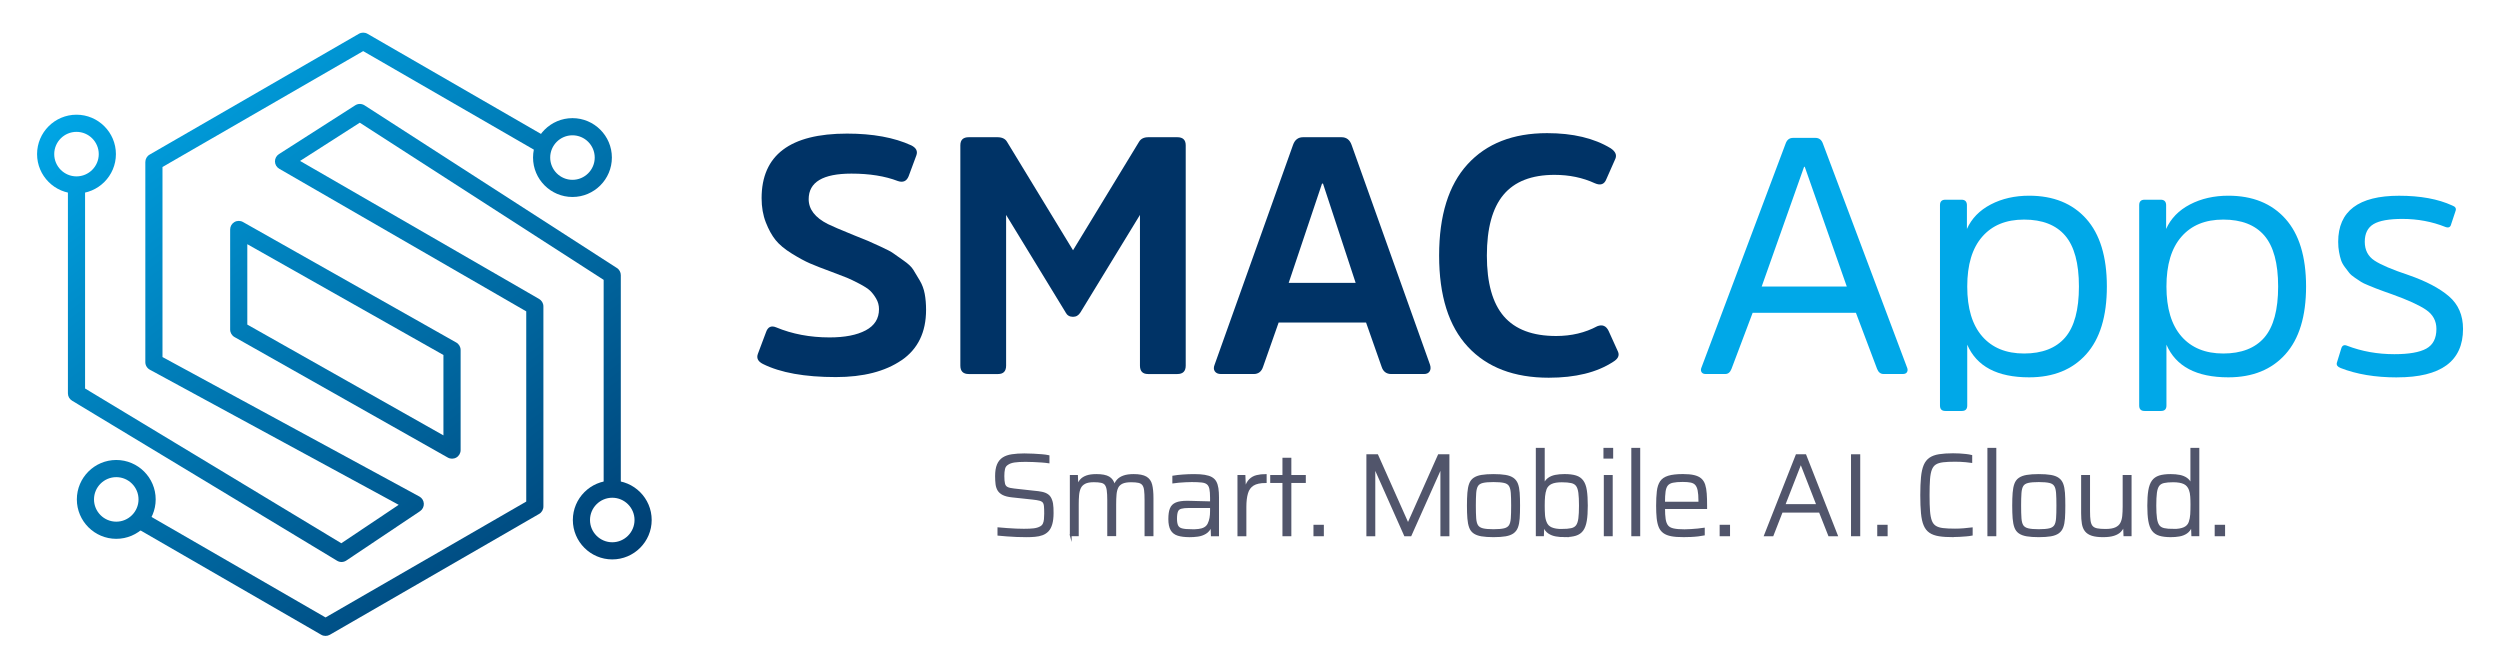 <?xml version="1.0" encoding="UTF-8"?>
<svg id="Layer_1" xmlns="http://www.w3.org/2000/svg" version="1.1" xmlns:xlink="http://www.w3.org/1999/xlink" viewBox="0 0 705.29 188.6">
  <!-- Generator: Adobe Illustrator 29.7.1, SVG Export Plug-In . SVG Version: 2.1.1 Build 8)  -->
  <defs>
    <style>
      .st0 {
        fill: url(#linear-gradient2);
      }

      .st1 {
        fill: url(#linear-gradient1);
      }

      .st2 {
        fill: url(#linear-gradient4);
      }

      .st3 {
        fill: url(#linear-gradient5);
      }

      .st4 {
        fill: url(#linear-gradient3);
      }

      .st5 {
        fill: #036;
      }

      .st6 {
        fill: url(#linear-gradient6);
      }

      .st7 {
        fill: url(#linear-gradient);
      }

      .st8 {
        fill: #51556b;
        stroke: #51556b;
        stroke-miterlimit: 10;
        stroke-width: .5px;
      }

      .st9 {
        fill: #00a8e8;
      }
    </style>
    <linearGradient id="linear-gradient" x1="36.09" y1="12.35" x2="169.14" y2="193.45" gradientUnits="userSpaceOnUse">
      <stop offset="0" stop-color="#00a8e8"/>
      <stop offset="1" stop-color="#036"/>
    </linearGradient>
    <linearGradient id="linear-gradient1" x1="11.81" y1="30.19" x2="144.86" y2="211.29" xlink:href="#linear-gradient"/>
    <linearGradient id="linear-gradient2" x1="-27.38" y1="58.98" x2="105.68" y2="240.08" xlink:href="#linear-gradient"/>
    <linearGradient id="linear-gradient3" x1="39.04" y1="10.18" x2="172.09" y2="191.28" xlink:href="#linear-gradient"/>
    <linearGradient id="linear-gradient4" x1="102.22" y1="-36.24" x2="235.28" y2="144.86" xlink:href="#linear-gradient"/>
    <linearGradient id="linear-gradient5" x1="33.83" y1="14.01" x2="166.88" y2="195.11" xlink:href="#linear-gradient"/>
    <linearGradient id="linear-gradient6" x1="60.73" y1="-5.75" x2="193.78" y2="175.35" xlink:href="#linear-gradient"/>
  </defs>
  <g>
    <path class="st7" d="M127.53,129.4c-.41,0-.82-.1-1.19-.31l-60.18-34c-.76-.43-1.23-1.24-1.23-2.11v-28.24c0-.86.46-1.66,1.2-2.09.74-.43,1.66-.44,2.41-.02l60.18,34c.76.43,1.23,1.24,1.23,2.11v28.24c0,.86-.46,1.66-1.2,2.09-.38.22-.8.33-1.22.33ZM69.77,91.57l55.33,31.26v-22.68l-55.33-31.26v22.68Z"/>
    <path class="st1" d="M21.58,54.6c-6.13,0-11.12-4.99-11.12-11.12s4.99-11.12,11.12-11.12,11.12,4.99,11.12,11.12-4.99,11.12-11.12,11.12ZM21.58,37.2c-3.46,0-6.28,2.82-6.28,6.28s2.82,6.28,6.28,6.28,6.28-2.82,6.28-6.28-2.82-6.28-6.28-6.28Z"/>
    <path class="st0" d="M32.8,152.01c-6.13,0-11.12-4.99-11.12-11.12s4.99-11.12,11.12-11.12,11.12,4.99,11.12,11.12-4.99,11.12-11.12,11.12ZM32.8,134.61c-3.46,0-6.28,2.82-6.28,6.28s2.82,6.28,6.28,6.28,6.28-2.82,6.28-6.28-2.82-6.28-6.28-6.28Z"/>
    <g>
      <path class="st4" d="M118.3,140.07l-72.46-39.34v-53.62L102.46,14.42l50.39,29.09c.18-1.7.85-3.25,1.87-4.51l-51.05-29.47c-.75-.43-1.67-.43-2.42,0l-59.04,34.09c-.75.43-1.21,1.23-1.21,2.1v56.45c0,.89.49,1.7,1.27,2.13l70.21,38.12-16.19,10.84L24,109.6v-56.94c0-1.34-1.08-2.42-2.42-2.42s-2.42,1.08-2.42,2.42v58.31c0,.85.44,1.63,1.17,2.07l74.77,45.16c.38.23.82.35,1.25.35.47,0,.94-.14,1.35-.41l20.8-13.93c.7-.47,1.11-1.28,1.07-2.12-.04-.85-.52-1.61-1.26-2.02Z"/>
      <path class="st2" d="M161.5,55.57c-6.13,0-11.12-4.99-11.12-11.12s4.99-11.12,11.12-11.12,11.12,4.99,11.12,11.12-4.99,11.12-11.12,11.12ZM161.5,38.17c-3.46,0-6.28,2.82-6.28,6.28s2.82,6.28,6.28,6.28,6.28-2.82,6.28-6.28-2.82-6.28-6.28-6.28Z"/>
    </g>
    <g>
      <path class="st3" d="M174.04,75.61L102.83,29.71c-.8-.51-1.82-.52-2.62,0l-21.52,13.77c-.71.46-1.14,1.25-1.12,2.09.02.85.48,1.62,1.21,2.04l69.68,40.23v53.66l-56.62,32.69-51.19-29.56c-.73,1.52-1.88,2.8-3.32,3.68l53.3,30.77c.37.22.79.32,1.21.32s.84-.11,1.21-.32l59.04-34.09c.75-.43,1.21-1.23,1.21-2.1v-56.45c0-.87-.46-1.66-1.21-2.1l-67.44-38.94,16.85-10.79,68.8,44.34v59.38c.77-.22,1.58-.35,2.42-.35s1.65.13,2.42.35v-60.7c0-.82-.42-1.59-1.11-2.04Z"/>
      <path class="st6" d="M172.73,157.82c-6.13,0-11.12-4.99-11.12-11.12s4.99-11.12,11.12-11.12,11.12,4.99,11.12,11.12-4.99,11.12-11.12,11.12ZM172.73,140.42c-3.46,0-6.28,2.82-6.28,6.28s2.82,6.28,6.28,6.28,6.28-2.82,6.28-6.28-2.82-6.28-6.28-6.28Z"/>
    </g>
  </g>
  <g>
    <path class="st5" d="M254.33,101.63c-4.62,3.16-10.79,4.75-18.51,4.75-8.79,0-15.66-1.23-20.59-3.7-1.39-.7-1.87-1.65-1.42-2.85l2.28-6.07c.51-1.52,1.46-1.99,2.85-1.42,4.56,1.9,9.58,2.85,15.09,2.85,4.3,0,7.7-.66,10.2-1.99,2.5-1.33,3.75-3.32,3.75-5.98,0-1.08-.27-2.07-.81-2.99-.54-.92-1.11-1.66-1.71-2.23-.6-.57-1.63-1.23-3.08-1.99-1.46-.76-2.61-1.31-3.46-1.66-.85-.35-2.29-.9-4.32-1.66-2.59-.95-4.62-1.74-6.07-2.37-1.46-.63-3.18-1.57-5.17-2.8-1.99-1.23-3.51-2.5-4.56-3.8-1.04-1.3-1.96-2.96-2.75-4.98-.79-2.02-1.19-4.3-1.19-6.83,0-12.15,8.04-18.22,24.1-18.22,7.28,0,13.32,1.11,18.13,3.32,1.39.7,1.87,1.65,1.42,2.85l-2.18,5.88c-.57,1.39-1.58,1.83-3.04,1.33-3.61-1.39-7.97-2.09-13.1-2.09-8.04,0-12.05,2.4-12.05,7.21,0,2.85,1.8,5.19,5.41,7.02,1.14.57,3.57,1.61,7.31,3.13,2.09.82,3.42,1.36,3.99,1.61.57.25,1.76.79,3.56,1.61,1.8.82,3.01,1.46,3.61,1.9.6.44,1.57,1.12,2.89,2.04,1.33.92,2.25,1.79,2.75,2.61.51.82,1.11,1.82,1.8,2.99.7,1.17,1.17,2.44,1.42,3.8.25,1.36.38,2.86.38,4.51,0,6.33-2.31,11.07-6.93,14.24Z"/>
    <path class="st5" d="M300.64,88.15l-16.8-27.52v42.52c0,1.58-.76,2.37-2.28,2.37h-8.26c-1.58,0-2.37-.79-2.37-2.37v-62.16c0-1.52.79-2.28,2.37-2.28h8.07c1.33,0,2.25.44,2.75,1.33l18.6,30.56,18.6-30.56c.51-.89,1.39-1.33,2.66-1.33h8.16c1.58,0,2.37.76,2.37,2.28v62.16c0,1.58-.79,2.37-2.37,2.37h-8.26c-1.52,0-2.28-.79-2.28-2.37v-42.52l-16.8,27.52c-.51.82-1.2,1.23-2.09,1.23-.95,0-1.65-.41-2.09-1.23Z"/>
    <path class="st5" d="M378.46,38.71c1.39,0,2.34.73,2.85,2.18l22.11,61.97c.25.76.22,1.39-.09,1.9-.32.51-.85.76-1.61.76h-9.21c-1.39,0-2.31-.7-2.75-2.09l-4.37-12.43h-24.67l-4.37,12.43c-.44,1.39-1.33,2.09-2.66,2.09h-9.21c-.82,0-1.41-.25-1.76-.76-.35-.51-.36-1.14-.05-1.9l22.11-61.97c.51-1.46,1.46-2.18,2.85-2.18h10.82ZM382.45,79.8l-9.21-28h-.28l-9.4,28h18.89Z"/>
    <path class="st5" d="M450.59,92.04c1.46-.57,2.53-.13,3.23,1.33l2.66,5.88c.44,1.08-.03,2.02-1.42,2.85-4.56,2.97-10.6,4.46-18.13,4.46-9.81,0-17.41-2.91-22.82-8.73-5.41-5.82-8.11-14.39-8.11-25.72s2.67-19.91,8.02-25.77c5.35-5.85,12.83-8.78,22.44-8.78,7.28,0,13.25,1.42,17.94,4.27,1.33.89,1.77,1.87,1.33,2.94l-2.56,5.79c-.57,1.46-1.64,1.83-3.23,1.14-3.42-1.58-7.21-2.37-11.39-2.37-6.45,0-11.25,1.87-14.38,5.6-3.13,3.73-4.7,9.46-4.7,17.18s1.6,13.43,4.79,17.13c3.2,3.7,8.11,5.55,14.76,5.55,4.3,0,8.16-.92,11.58-2.75Z"/>
    <path class="st9" d="M512.18,38.9c1.01,0,1.71.54,2.09,1.61l23.82,63.39c.13.44.08.82-.14,1.14s-.59.47-1.09.47h-5.5c-.82,0-1.42-.47-1.8-1.42l-5.98-15.85h-29.13l-5.98,15.85c-.38.95-.95,1.42-1.71,1.42h-5.6c-.51,0-.87-.16-1.09-.47s-.27-.7-.14-1.14l23.82-63.39c.38-1.08,1.08-1.61,2.09-1.61h6.36ZM521.01,80.84l-11.86-33.78h-.19l-11.96,33.78h24.01Z"/>
    <path class="st9" d="M554.89,64.61c1.33-2.97,3.57-5.28,6.74-6.93,3.16-1.65,6.77-2.47,10.82-2.47,6.83,0,12.2,2.17,16.09,6.5,3.89,4.33,5.84,10.71,5.84,19.12s-1.95,14.79-5.84,19.12c-3.89,4.33-9.25,6.5-16.09,6.5-8.98,0-14.8-3.07-17.46-9.21v17.18c0,1.01-.51,1.52-1.52,1.52h-4.65c-1.01,0-1.52-.51-1.52-1.52v-56.56c0-1.01.51-1.52,1.52-1.52h4.56c.95,0,1.46.47,1.52,1.42v6.83ZM559.21,94.89c2.82,3.23,6.75,4.84,11.82,4.84s8.98-1.5,11.58-4.51c2.59-3.01,3.89-7.8,3.89-14.38s-1.3-11.37-3.89-14.38c-2.59-3.01-6.45-4.51-11.58-4.51s-9,1.61-11.82,4.84c-2.82,3.23-4.22,7.91-4.22,14.05s1.41,10.82,4.22,14.05Z"/>
    <path class="st9" d="M611.09,64.61c1.33-2.97,3.57-5.28,6.74-6.93,3.16-1.65,6.77-2.47,10.82-2.47,6.83,0,12.2,2.17,16.09,6.5,3.89,4.33,5.84,10.71,5.84,19.12s-1.95,14.79-5.84,19.12c-3.89,4.33-9.25,6.5-16.09,6.5-8.98,0-14.8-3.07-17.46-9.21v17.18c0,1.01-.51,1.52-1.52,1.52h-4.65c-1.01,0-1.52-.51-1.52-1.52v-56.56c0-1.01.51-1.52,1.52-1.52h4.56c.95,0,1.46.47,1.52,1.42v6.83ZM615.41,94.89c2.82,3.23,6.75,4.84,11.82,4.84s8.98-1.5,11.58-4.51c2.59-3.01,3.89-7.8,3.89-14.38s-1.3-11.37-3.89-14.38c-2.59-3.01-6.45-4.51-11.58-4.51s-9,1.61-11.82,4.84c-2.82,3.23-4.22,7.91-4.22,14.05s1.41,10.82,4.22,14.05Z"/>
    <path class="st9" d="M676.23,106.47c-6.14,0-11.45-.89-15.94-2.66-.82-.32-1.17-.79-1.04-1.42l1.23-3.99c.25-.95.82-1.23,1.71-.85,4.11,1.58,8.54,2.37,13.29,2.37,4.11,0,7.12-.52,9.02-1.57s2.85-2.89,2.85-5.55c0-2.28-.98-4.08-2.94-5.41s-5.16-2.78-9.58-4.37c-.38-.13-1.14-.4-2.28-.81-1.14-.41-1.9-.7-2.28-.85-.38-.16-1.08-.44-2.09-.85-1.01-.41-1.71-.74-2.09-1l-1.71-1.14c-.76-.51-1.3-.97-1.61-1.38-.32-.41-.73-.95-1.23-1.61s-.87-1.33-1.09-1.99c-.22-.66-.41-1.44-.57-2.32s-.24-1.83-.24-2.85c0-8.67,5.73-13,17.18-13,6.01,0,11.01.92,14.99,2.75.89.32,1.2.82.95,1.52l-1.23,3.7c-.19.89-.73,1.17-1.61.85-3.8-1.52-7.85-2.28-12.15-2.28-3.8,0-6.52.49-8.16,1.47-1.64.98-2.47,2.64-2.47,4.98s.92,4.11,2.75,5.31c1.83,1.2,5.03,2.56,9.59,4.08,4.93,1.71,8.73,3.7,11.39,5.98s3.99,5.35,3.99,9.21c0,9.11-6.2,13.67-18.6,13.67Z"/>
  </g>
  <g>
    <path class="st8" d="M289.48,151.29c-.81,0-1.69-.02-2.63-.05-.94-.03-1.86-.09-2.76-.16-.9-.08-1.71-.15-2.43-.21v-1.84c.77.07,1.59.13,2.47.2.88.07,1.73.12,2.56.15.83.03,1.56.05,2.17.05,1.14,0,2.08-.04,2.81-.13.73-.09,1.38-.28,1.92-.59.39-.22.68-.52.85-.9.18-.38.28-.82.33-1.32.04-.49.07-1.02.07-1.59,0-.85-.02-1.54-.07-2.07-.04-.53-.18-.93-.39-1.2-.22-.27-.57-.48-1.05-.61-.48-.13-1.15-.24-2.01-.33l-5.79-.62c-1.05-.11-1.89-.32-2.5-.62-.61-.31-1.07-.7-1.36-1.18s-.48-1.05-.56-1.71c-.08-.66-.12-1.4-.12-2.24,0-1.32.17-2.38.51-3.19.34-.81.84-1.43,1.51-1.86.67-.43,1.5-.72,2.5-.87,1-.15,2.15-.23,3.47-.23.83,0,1.68.02,2.55.07.87.04,1.68.1,2.43.16.76.07,1.38.15,1.86.26v1.78c-.59-.09-1.27-.16-2.02-.21s-1.52-.1-2.3-.13c-.78-.03-1.51-.05-2.19-.05-1.29,0-2.34.06-3.14.18-.8.12-1.43.35-1.89.67-.53.31-.85.76-.99,1.35s-.2,1.28-.2,2.07c0,.94.07,1.67.2,2.19.13.52.41.88.84,1.1.43.22,1.08.37,1.96.46l5.59.62c.85.07,1.61.17,2.27.31.66.14,1.21.37,1.64.69.44.32.77.81.99,1.46.11.29.19.6.25.95.05.35.09.75.12,1.18.02.44.03.92.03,1.45,0,1.23-.12,2.25-.35,3.06-.23.81-.56,1.45-1,1.92-.44.47-.97.82-1.59,1.05-.62.23-1.32.38-2.07.44-.76.07-1.58.1-2.48.1Z"/>
    <path class="st8" d="M302.07,151.03v-16.77h1.78l.1,2.57h.16c.18-.53.45-1,.84-1.43.38-.43.92-.77,1.61-1.02.69-.25,1.61-.38,2.75-.38,1.56,0,2.71.22,3.47.66s1.27,1.16,1.53,2.17h.2c.18-.53.47-1,.87-1.43.41-.43.96-.77,1.68-1.02.71-.25,1.64-.38,2.78-.38,1.53,0,2.69.23,3.45.67.77.45,1.27,1.15,1.51,2.1.24.95.36,2.2.36,3.73v10.52h-2.01v-9.9c0-1.18-.04-2.13-.13-2.83-.09-.7-.27-1.23-.56-1.59-.29-.36-.7-.6-1.23-.72-.54-.12-1.24-.18-2.12-.18-1.1,0-1.95.15-2.56.44-.61.3-1.05.72-1.32,1.28-.26.56-.43,1.24-.49,2.05-.07.81-.1,1.73-.1,2.76v8.68h-2.01v-9.9c0-1.18-.05-2.13-.15-2.83-.1-.7-.29-1.23-.56-1.59-.27-.36-.68-.6-1.22-.72-.54-.12-1.24-.18-2.12-.18-1.1,0-1.95.16-2.56.48-.61.32-1.06.77-1.33,1.35-.27.58-.44,1.27-.51,2.07-.07.8-.1,1.68-.1,2.65v8.68h-2.01Z"/>
    <path class="st8" d="M335.58,151.29c-1.29,0-2.37-.13-3.22-.39-.85-.26-1.49-.75-1.89-1.45s-.61-1.7-.61-2.99.14-2.23.43-2.94c.28-.71.79-1.22,1.53-1.53.73-.31,1.76-.46,3.07-.46.24,0,.61,0,1.12.02.5.01,1.08.03,1.74.05.66.02,1.32.04,1.99.05.67.01,1.3.03,1.89.05v-1.25c0-1.1-.07-1.96-.2-2.58-.13-.62-.39-1.1-.77-1.41-.38-.32-.94-.52-1.66-.59-.72-.08-1.66-.12-2.79-.12-.5,0-1.08.02-1.74.05-.66.03-1.3.08-1.92.13-.62.05-1.15.12-1.56.18v-1.68c.77-.13,1.67-.24,2.7-.31,1.03-.08,2.12-.12,3.26-.12s2.1.07,2.89.2c.79.13,1.44.34,1.94.62.5.29.89.67,1.15,1.15.26.48.45,1.09.56,1.81.11.72.16,1.58.16,2.57v10.69h-1.78l-.1-2.53h-.16c-.33.83-.83,1.45-1.5,1.86-.67.41-1.4.66-2.2.77-.8.11-1.57.16-2.32.16ZM336.14,149.58c.68,0,1.34-.03,1.97-.1.64-.07,1.19-.22,1.68-.48.48-.25.85-.63,1.12-1.13.26-.55.45-1.12.56-1.71.11-.59.16-1.26.16-2.01v-1.09h-6.21c-.96,0-1.71.08-2.24.23-.53.15-.89.46-1.08.92s-.3,1.16-.3,2.1.12,1.58.35,2.05c.23.47.66.79,1.28.95.62.16,1.53.25,2.71.25Z"/>
    <path class="st8" d="M349.36,151.03v-16.77h1.74l.13,3.39h.16c.26-.99.67-1.75,1.22-2.29.55-.54,1.2-.9,1.96-1.08.76-.19,1.59-.28,2.52-.28v2.01c-1.56,0-2.75.26-3.57.77-.82.52-1.39,1.3-1.69,2.35-.31,1.05-.46,2.35-.46,3.88v8.02h-2.01Z"/>
    <path class="st8" d="M362.05,151.03v-15.03h-3.45v-1.74h3.45v-4.87h2.01v4.87h4.08v1.74h-4.08v15.03h-2.01Z"/>
    <path class="st8" d="M370.8,151.03v-2.73h2.43v2.73h-2.43Z"/>
    <path class="st8" d="M385.73,151.03v-22.62h2.83l8.58,19.27h.17l8.58-19.27h2.76v22.62h-2.04v-19.07h-.13l-8.52,19.07h-1.61l-8.48-19.07h-.13v19.07h-2.01Z"/>
    <path class="st8" d="M421.34,151.29c-1.36,0-2.48-.08-3.37-.23-.89-.15-1.59-.42-2.12-.79s-.91-.89-1.15-1.55-.4-1.48-.48-2.48c-.08-1-.12-2.2-.12-3.6s.04-2.6.12-3.6c.08-1,.24-1.83.48-2.48.24-.66.62-1.17,1.15-1.54s1.23-.64,2.12-.79,2.01-.23,3.37-.23,2.48.08,3.37.23c.89.15,1.6.42,2.12.79.53.37.92.89,1.17,1.54.25.66.41,1.49.48,2.48.07,1,.1,2.2.1,3.6s-.03,2.6-.1,3.6c-.07,1-.23,1.83-.48,2.48-.25.66-.64,1.17-1.17,1.55-.53.37-1.23.64-2.12.79-.89.15-2.01.23-3.37.23ZM421.34,149.55c1.32,0,2.33-.09,3.04-.26.71-.17,1.22-.5,1.53-.97.31-.47.49-1.16.56-2.07.07-.91.1-2.11.1-3.6s-.03-2.66-.1-3.58c-.07-.92-.25-1.62-.56-2.1-.31-.48-.82-.81-1.53-.97-.71-.16-1.73-.25-3.04-.25s-2.3.08-3.03.25c-.72.17-1.24.49-1.54.97-.31.48-.49,1.18-.56,2.1-.07.92-.1,2.12-.1,3.58s.03,2.69.1,3.6c.07.91.25,1.6.56,2.07.31.47.82.79,1.54.97.72.18,1.73.26,3.03.26Z"/>
    <path class="st8" d="M441.33,151.29c-.81,0-1.59-.07-2.35-.2-.76-.13-1.44-.39-2.04-.79-.6-.39-1.06-1-1.37-1.81h-.16l-.1,2.53h-1.78v-24.43h2.01v9.93h.16c.29-.64.68-1.14,1.2-1.51.51-.37,1.15-.64,1.89-.79s1.61-.23,2.6-.23c1.29,0,2.35.13,3.17.39.82.26,1.46.71,1.92,1.35.46.64.78,1.51.95,2.63.17,1.12.26,2.54.26,4.28s-.09,3.16-.28,4.27-.51,2-.97,2.63c-.46.64-1.1,1.08-1.92,1.35-.82.26-1.89.39-3.21.39ZM440.61,149.48c1.12,0,2.02-.08,2.7-.23s1.19-.46,1.53-.92.57-1.15.69-2.06c.12-.91.18-2.12.18-3.63s-.06-2.72-.18-3.63c-.12-.91-.35-1.59-.69-2.05-.34-.46-.85-.77-1.53-.92s-1.58-.23-2.7-.23c-1.25,0-2.24.16-2.96.49s-1.24.86-1.55,1.58c-.24.66-.39,1.37-.46,2.12-.07.76-.1,1.64-.1,2.65s.03,1.83.08,2.6.21,1.48.48,2.14c.29.75.8,1.28,1.55,1.61.75.33,1.73.49,2.96.49Z"/>
    <path class="st8" d="M452.61,129.13v-2.53h2.24v2.53h-2.24ZM452.71,151.03v-16.77h2.01v16.77h-2.01Z"/>
    <path class="st8" d="M460.47,151.03v-24.43h2.01v24.43h-2.01Z"/>
    <path class="st8" d="M474.84,151.29c-1.32,0-2.41-.08-3.29-.25-.88-.17-1.59-.44-2.14-.84s-.96-.93-1.23-1.59c-.27-.67-.46-1.49-.56-2.47s-.15-2.13-.15-3.47c0-1.6.07-2.95.2-4.06.13-1.11.42-2,.87-2.68.45-.68,1.17-1.17,2.17-1.48,1-.31,2.36-.46,4.09-.46,1.25,0,2.27.09,3.07.28.8.19,1.44.48,1.91.89.47.41.82.95,1.04,1.63.22.68.36,1.5.43,2.47.07.96.1,2.09.1,3.39v.69h-11.87c0,1.27.06,2.31.18,3.12.12.81.36,1.45.72,1.91.36.46.93.78,1.71.95.78.18,1.83.26,3.14.26.55,0,1.15-.02,1.81-.07.66-.04,1.3-.09,1.94-.15s1.21-.13,1.71-.21v1.68c-.44.09-.99.17-1.64.25-.66.08-1.35.13-2.07.16-.72.03-1.44.05-2.14.05ZM479.41,142.38v-1.08c0-1.25-.08-2.25-.23-2.99s-.41-1.3-.76-1.68-.83-.62-1.43-.74c-.6-.12-1.36-.18-2.29-.18-1.16,0-2.09.08-2.79.23-.7.15-1.23.44-1.58.87-.35.43-.58,1.04-.69,1.83-.11.79-.17,1.84-.17,3.16h10.56l-.62.59Z"/>
    <path class="st8" d="M485.39,151.03v-2.73h2.43v2.73h-2.43Z"/>
    <path class="st8" d="M497.92,151.03l8.91-22.62h2.5l8.88,22.62h-2.2l-2.63-6.67h-10.69l-2.6,6.67h-2.17ZM503.38,142.48h9.31l-4.57-11.71h-.16l-4.57,11.71Z"/>
    <path class="st8" d="M522.45,151.03v-22.62h2.1v22.62h-2.1Z"/>
    <path class="st8" d="M529.85,151.03v-2.73h2.43v2.73h-2.43Z"/>
    <path class="st8" d="M550.97,151.29c-1.53,0-2.83-.08-3.9-.25-1.06-.17-1.93-.48-2.6-.94-.67-.46-1.18-1.11-1.54-1.96-.36-.84-.61-1.96-.74-3.34s-.2-3.08-.2-5.1.07-3.68.2-5.05c.13-1.37.38-2.48.74-3.34.36-.86.88-1.51,1.54-1.97.67-.46,1.53-.78,2.6-.95,1.06-.17,2.36-.26,3.9-.26.59,0,1.2.02,1.83.05s1.23.08,1.81.15c.58.07,1.09.15,1.53.26v1.74c-.48-.07-.99-.13-1.53-.18-.54-.05-1.07-.09-1.61-.11-.54-.02-1.02-.03-1.46-.03-1.36,0-2.49.05-3.39.16-.9.11-1.62.33-2.15.67-.54.34-.94.86-1.22,1.56-.27.7-.46,1.64-.54,2.83-.09,1.18-.13,2.67-.13,4.47s.04,3.29.13,4.47c.09,1.18.27,2.13.54,2.83.27.7.68,1.22,1.22,1.56.54.34,1.25.57,2.15.67.9.11,2.03.16,3.39.16.75,0,1.56-.03,2.43-.1.88-.07,1.64-.14,2.3-.23v1.81c-.46.09-1,.16-1.61.21-.61.05-1.24.1-1.88.13s-1.24.05-1.81.05Z"/>
    <path class="st8" d="M560.93,151.03v-24.43h2.01v24.43h-2.01Z"/>
    <path class="st8" d="M575.17,151.29c-1.36,0-2.48-.08-3.37-.23-.89-.15-1.59-.42-2.12-.79s-.91-.89-1.15-1.55-.4-1.48-.48-2.48c-.08-1-.12-2.2-.12-3.6s.04-2.6.12-3.6c.08-1,.24-1.83.48-2.48.24-.66.62-1.17,1.15-1.54s1.23-.64,2.12-.79,2.01-.23,3.37-.23,2.48.08,3.37.23c.89.15,1.6.42,2.12.79.53.37.92.89,1.17,1.54.25.66.41,1.49.48,2.48.07,1,.1,2.2.1,3.6s-.03,2.6-.1,3.6c-.07,1-.23,1.83-.48,2.48-.25.66-.64,1.17-1.17,1.55-.53.37-1.23.64-2.12.79-.89.15-2.01.23-3.37.23ZM575.17,149.55c1.32,0,2.33-.09,3.04-.26.71-.17,1.22-.5,1.53-.97.31-.47.49-1.16.56-2.07.07-.91.1-2.11.1-3.6s-.03-2.66-.1-3.58c-.07-.92-.25-1.62-.56-2.1-.31-.48-.82-.81-1.53-.97-.71-.16-1.73-.25-3.04-.25s-2.3.08-3.03.25c-.72.17-1.24.49-1.54.97-.31.48-.49,1.18-.56,2.1-.07.92-.1,2.12-.1,3.58s.03,2.69.1,3.6c.07.91.25,1.6.56,2.07.31.47.82.79,1.54.97.72.18,1.73.26,3.03.26Z"/>
    <path class="st8" d="M593.29,151.29c-1.27,0-2.3-.13-3.08-.38s-1.38-.64-1.79-1.15c-.42-.52-.7-1.19-.84-2.02-.14-.83-.21-1.82-.21-2.96v-10.52h2.01v9.9c0,1.16.05,2.1.16,2.81.11.71.33,1.25.66,1.61.33.36.8.6,1.41.72.61.12,1.41.18,2.4.18,1.23,0,2.19-.16,2.88-.48.69-.32,1.19-.77,1.5-1.35.31-.58.5-1.27.58-2.07.08-.8.12-1.68.12-2.65v-8.68h2.01v16.77h-1.78l-.1-2.56h-.17c-.2.53-.5,1-.92,1.43-.42.43-1.01.77-1.79,1.02s-1.79.38-3.04.38Z"/>
    <path class="st8" d="M612.42,151.29c-1.29,0-2.36-.13-3.19-.39-.83-.26-1.48-.71-1.94-1.35-.46-.64-.78-1.51-.97-2.63-.19-1.12-.28-2.54-.28-4.27s.09-3.13.28-4.26c.19-1.13.51-2.01.97-2.65.46-.64,1.1-1.08,1.92-1.35.82-.26,1.88-.39,3.17-.39.96,0,1.82.08,2.56.23s1.38.42,1.91.79c.53.37.92.88,1.18,1.51h.17v-9.93h2.01v24.43h-1.74l-.1-2.53h-.16c-.33.81-.79,1.41-1.38,1.81s-1.27.66-2.04.79c-.77.13-1.56.2-2.37.2ZM613.15,149.48c1.27,0,2.29-.17,3.04-.51s1.27-.88,1.53-1.63c.24-.7.38-1.44.43-2.22s.07-1.71.07-2.81c0-.79-.02-1.53-.07-2.24-.04-.7-.16-1.33-.36-1.87-.31-.88-.84-1.5-1.59-1.86-.76-.36-1.8-.54-3.14-.54-1.07,0-1.95.08-2.61.23-.67.15-1.17.46-1.51.92-.34.46-.57,1.15-.69,2.05-.12.91-.18,2.12-.18,3.63s.07,2.72.2,3.63c.13.91.37,1.6.71,2.06s.85.77,1.53.92,1.57.23,2.66.23Z"/>
    <path class="st8" d="M625.05,151.03v-2.73h2.43v2.73h-2.43Z"/>
  </g>
</svg>